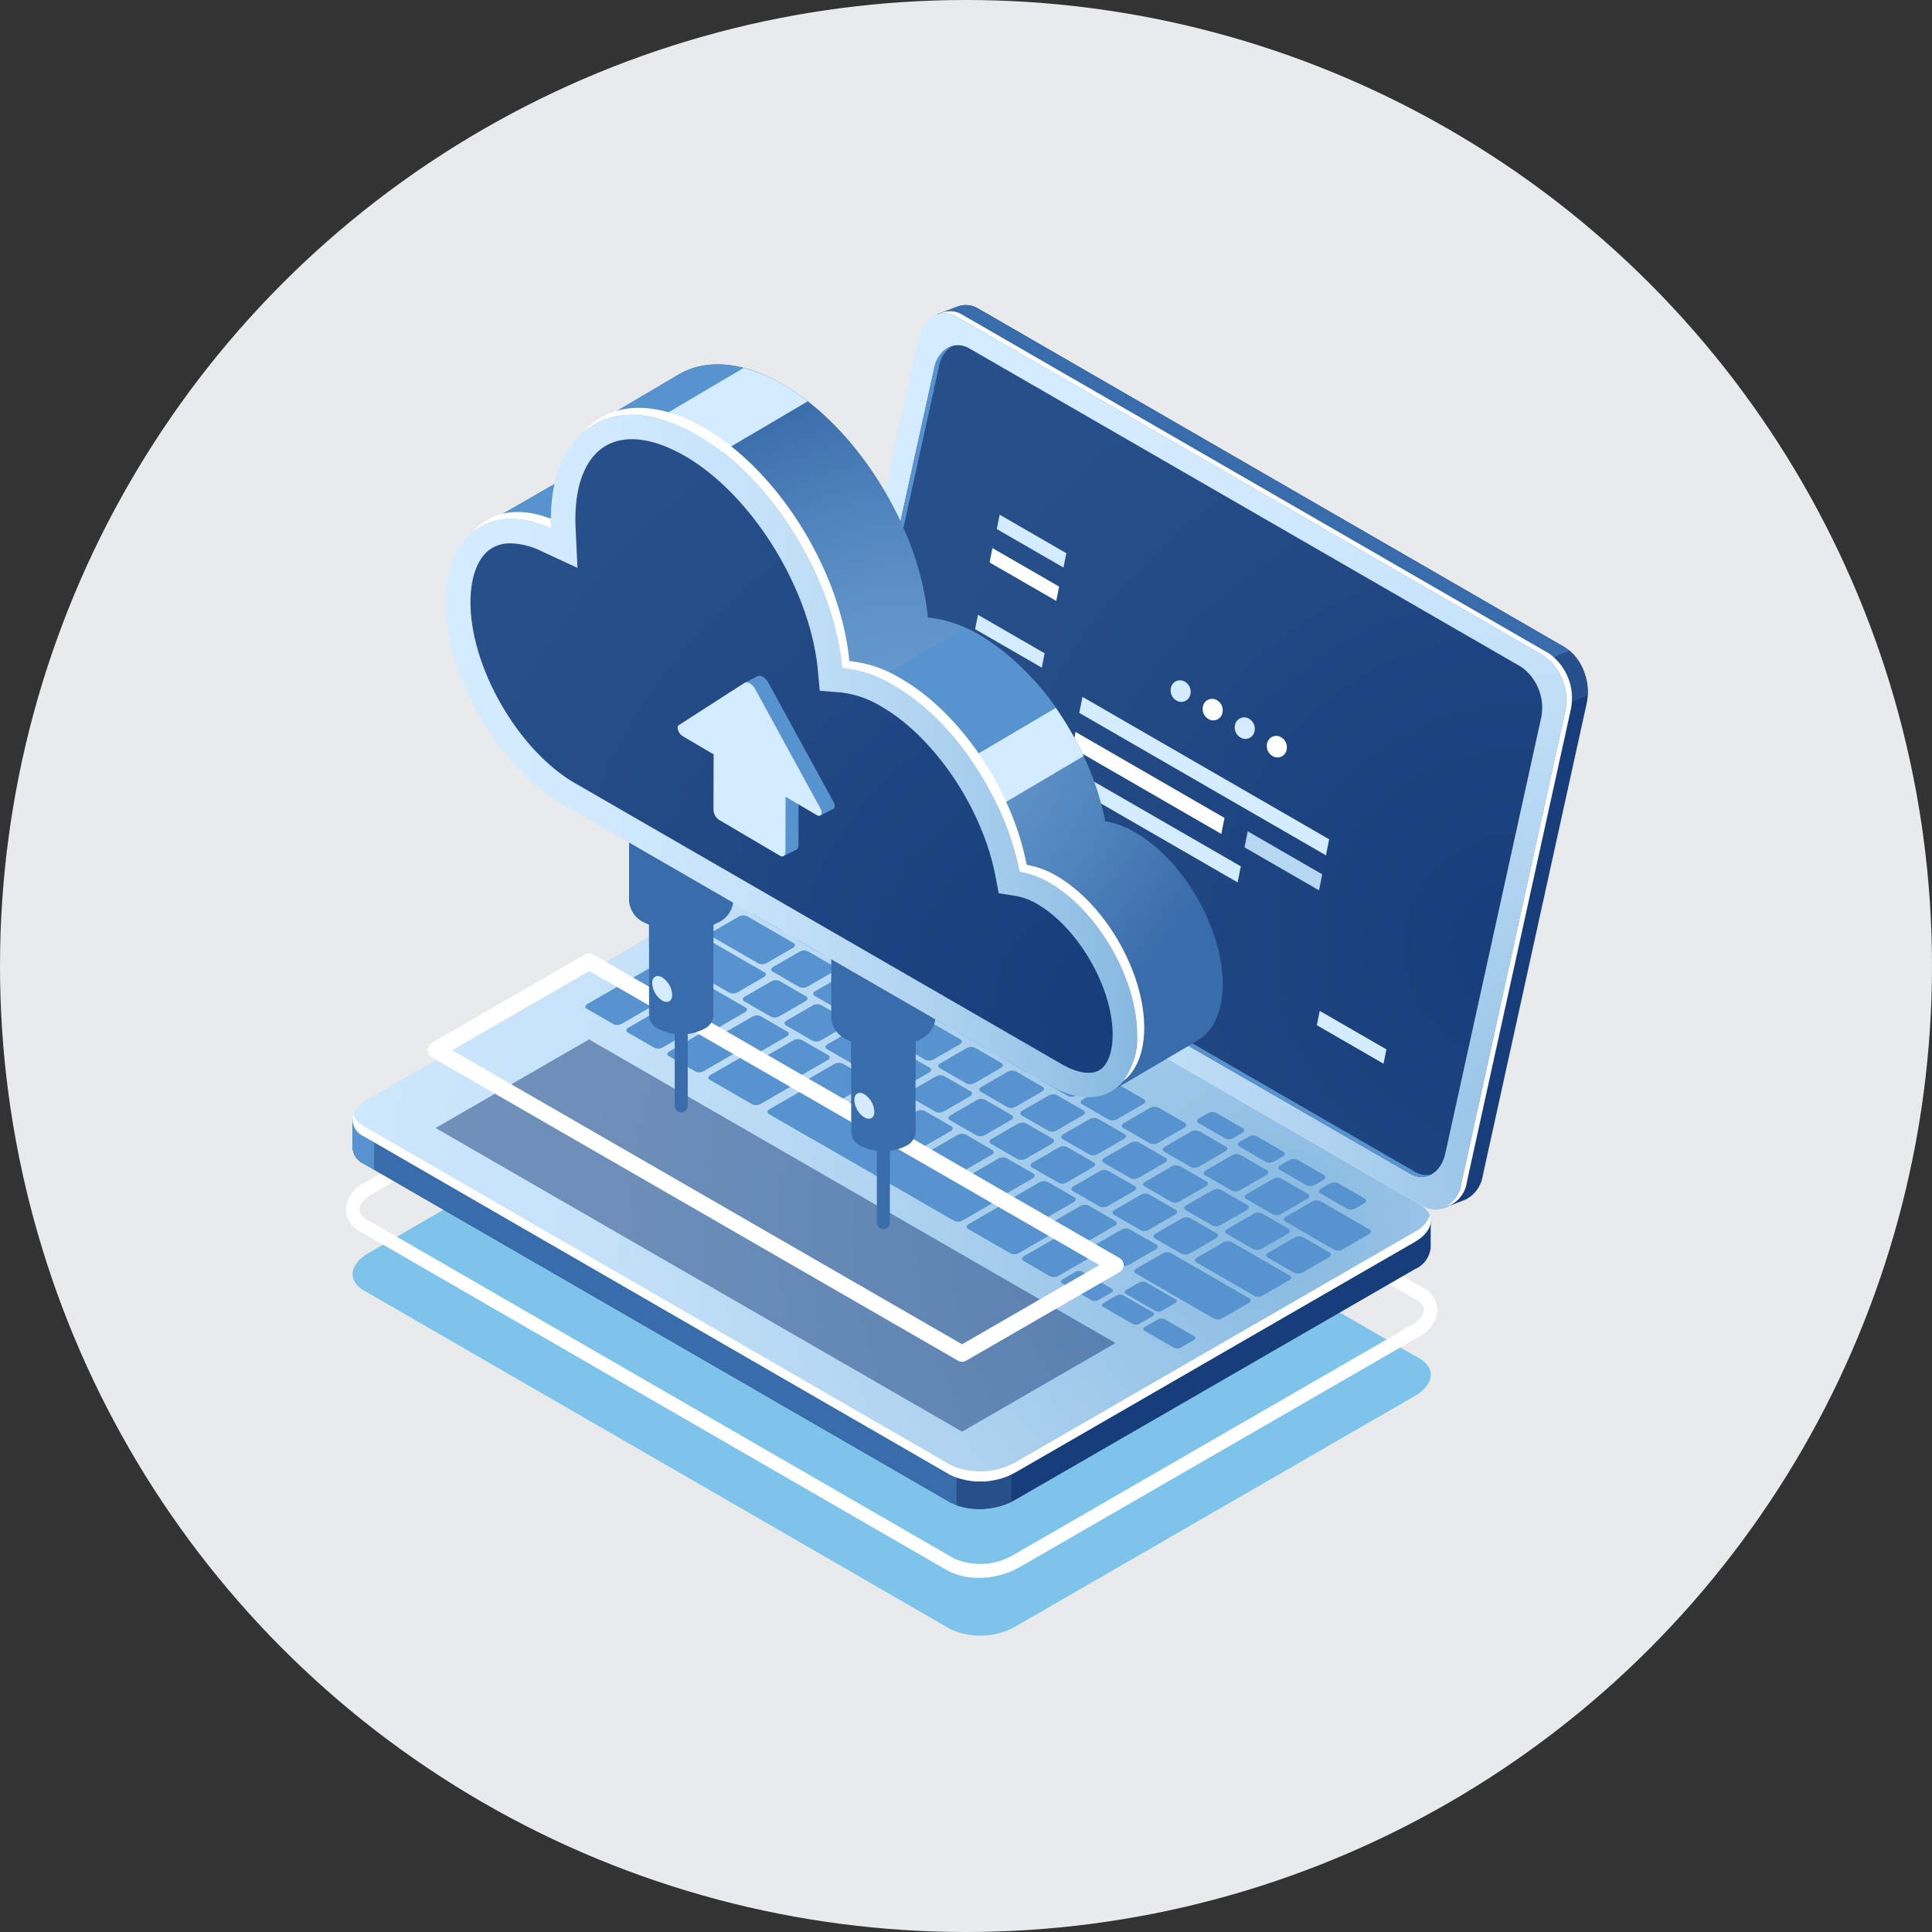 <svg xmlns="http://www.w3.org/2000/svg" xmlns:xlink="http://www.w3.org/1999/xlink" width="190" height="190" viewBox="0 0 190 190"><rect x="0" y="0" width="190" height="190" fill="#333333" stroke="none"/><defs><radialGradient id="radial-gradient" cx="0.967" cy="0.944" r="1.063" gradientTransform="translate(-0.095) scale(1.19 1)" gradientUnits="objectBoundingBox"><stop offset="0" stop-color="#86b8e0"></stop><stop offset="0.116" stop-color="#98c4e7"></stop><stop offset="0.325" stop-color="#b2d5f1"></stop><stop offset="0.54" stop-color="#c5e2f9"></stop><stop offset="0.761" stop-color="#d0e9fd"></stop><stop offset="1" stop-color="#d4ecff"></stop></radialGradient><radialGradient id="radial-gradient-2" cx="0.892" cy="0.72" r="0.788" gradientTransform="translate(-0.09) scale(1.18 1)" gradientUnits="objectBoundingBox"><stop offset="0" stop-color="#173d7a"></stop><stop offset="1" stop-color="#274f89"></stop></radialGradient><radialGradient id="radial-gradient-3" cx="1.127" cy="0.6" r="2.077" gradientTransform="translate(0.211) scale(0.577 1)" xlink:href="#radial-gradient"></radialGradient><radialGradient id="radial-gradient-4" cx="-0.062" cy="0.839" r="0.382" gradientTransform="translate(-0.723) scale(2.447 1)" gradientUnits="objectBoundingBox"><stop offset="0" stop-color="#699dd1"></stop><stop offset="0.266" stop-color="#6296cb"></stop><stop offset="0.641" stop-color="#5084bd"></stop><stop offset="1" stop-color="#396caa"></stop></radialGradient><radialGradient id="radial-gradient-5" cx="-0.169" cy="1.053" r="0.384" gradientTransform="translate(-0.689) scale(2.377 1)" xlink:href="#radial-gradient-4"></radialGradient><radialGradient id="radial-gradient-6" cx="-0.062" cy="0.839" r="0.382" xlink:href="#radial-gradient-4"></radialGradient><radialGradient id="radial-gradient-7" cx="-0.169" cy="1.053" r="0.384" gradientTransform="translate(-0.689) scale(2.377 1)" xlink:href="#radial-gradient-4"></radialGradient><radialGradient id="radial-gradient-8" cx="0.5" cy="0.5" r="0.471" gradientTransform="translate(-0.069) scale(1.139 1)" xlink:href="#radial-gradient-4"></radialGradient><linearGradient id="linear-gradient" y1="0.5" x2="1" y2="0.5" gradientUnits="objectBoundingBox"><stop offset="0" stop-color="#d4ecff"></stop><stop offset="0.239" stop-color="#d0e9fd"></stop><stop offset="0.46" stop-color="#c5e2f9"></stop><stop offset="0.675" stop-color="#b2d5f1"></stop><stop offset="0.884" stop-color="#98c4e7"></stop><stop offset="1" stop-color="#86b8e0"></stop></linearGradient><radialGradient id="radial-gradient-9" cx="1.002" cy="0.908" r="1.092" gradientTransform="translate(0.007) scale(0.987 1)" xlink:href="#radial-gradient-2"></radialGradient></defs><g id="ND_centered" data-name="ND centered" transform="translate(22412 11161)"><circle id="Ellipse_4725" data-name="Ellipse 4725" cx="95" cy="95" r="95" transform="translate(-22412 -11161)" fill="#e8eaec"></circle><g id="Group_26230" data-name="Group 26230" transform="translate(0.241 0.381)"><g id="Group_26208" data-name="Group 26208" transform="translate(-22378.24 -11131.382)"><path id="Path_3907" data-name="Path 3907" d="M315.024,263.262l-57.7-33.316c-1.632-.942-1.428-2.589.458-3.677l39.293-22.678a7.077,7.077,0,0,1,6.368-.264l57.7,33.316c1.633.942,1.428,2.589-.458,3.677L321.392,263A7.079,7.079,0,0,1,315.024,263.262Z" transform="translate(-255.541 -133.038)" fill="#7dc3ea"></path><path id="Path_3908" data-name="Path 3908" d="M317.017,250.072a6.321,6.321,0,0,1-3.111-.729l-57.7-33.316a2.546,2.546,0,0,1-1.441-2.182,3.272,3.272,0,0,1,1.9-2.665L295.951,188.5a7.714,7.714,0,0,1,7.045-.264l57.7,33.316a2.546,2.546,0,0,1,1.441,2.183,3.272,3.272,0,0,1-1.9,2.665l-39.293,22.678A8.042,8.042,0,0,1,317.017,250.072Zm-2.435-1.9a6.446,6.446,0,0,0,5.693-.264l39.293-22.678c.764-.441,1.221-1,1.221-1.495a1.3,1.3,0,0,0-.764-1.012l-57.7-33.316a6.443,6.443,0,0,0-5.693.264L257.334,212.35c-.764.442-1.221,1-1.221,1.495a1.3,1.3,0,0,0,.764,1.012Z" transform="translate(-254.761 -124.907)" fill="#fff"></path><g id="Group_2722" data-name="Group 2722" transform="translate(0.676 0)"><path id="Path_3909" data-name="Path 3909" d="M431.833,86.394l-57.7-33.316a2.329,2.329,0,0,0-1.955-.24l0-.006-.1.039-.026.01-2.085.8,1.872.916c-.008.035-.019.067-.027.1l-10.2,46.368a5.4,5.4,0,0,0,2.1,5.584l56.317,32.515-.2,2.386,2.279-.883a3.2,3.2,0,0,0,1.632-2.321l10.2-46.368A5.4,5.4,0,0,0,431.833,86.394Z" transform="translate(-312.596 -52.721)" fill="#173d7a"></path><path id="Path_3910" data-name="Path 3910" d="M435.668,86.394l-57.7-33.316a2.329,2.329,0,0,0-1.955-.24l0-.006-.1.039-.026.01-2.085.8,1.872.916c-.008.035-.019.067-.027.1l-6.991,31.781,28.234,22,40.607-19.783A4.478,4.478,0,0,0,435.668,86.394Z" transform="translate(-316.43 -52.721)" fill="#396caa"></path><path id="Path_3911" data-name="Path 3911" d="M503.258,132.154l4.393-1.87a5.5,5.5,0,0,0-1.78-4.4l-6.953,2.925Z" transform="translate(-386.197 -91.904)" fill="#274f89"></path><path id="Path_3912" data-name="Path 3912" d="M413.682,142.251l-57.705-33.316a5.4,5.4,0,0,1-2.1-5.583l10.2-46.368c.47-2.141,2.175-3.113,3.808-2.17l57.7,33.316a5.4,5.4,0,0,1,2.1,5.583l-10.2,46.368C417.018,142.222,415.314,143.193,413.682,142.251Z" transform="translate(-308.452 -53.649)" fill="url(#radial-gradient)"></path><path id="Path_3913" data-name="Path 3913" d="M440.441,87.7l-57.7-33.316a2.281,2.281,0,0,0-2.272-.1,2.372,2.372,0,0,1,1.718.3l57.7,33.315a5.4,5.4,0,0,1,2.1,5.584l-10.2,46.368a3.252,3.252,0,0,1-1.535,2.269,2.975,2.975,0,0,0,2.089-2.472l10.2-46.368A5.4,5.4,0,0,0,440.441,87.7Z" transform="translate(-322.758 -53.42)" fill="#fff"></path><path id="Path_3914" data-name="Path 3914" d="M415.166,142.687,360.9,111.37a4.944,4.944,0,0,1-1.925-5.109l9.4-42.735c.431-1.959,1.991-2.848,3.484-1.986l54.27,31.318a4.944,4.944,0,0,1,1.925,5.109l-9.4,42.735C418.22,142.66,416.66,143.549,415.166,142.687Z" transform="translate(-311.188 -57.267)" fill="#fff"></path><path id="Path_3915" data-name="Path 3915" d="M415.166,142.687,360.9,111.37a4.944,4.944,0,0,1-1.925-5.109l9.4-42.735c.431-1.959,1.991-2.848,3.484-1.986l54.27,31.318a4.944,4.944,0,0,1,1.925,5.109l-9.4,42.735C418.22,142.66,416.66,143.549,415.166,142.687Z" transform="translate(-311.188 -57.267)" fill="url(#radial-gradient-2)"></path><path id="Path_3916" data-name="Path 3916" d="M415.64,142.566l-54.27-31.318a4.944,4.944,0,0,1-1.925-5.109l9.4-42.735a3,3,0,0,1,1.367-2.061,2.764,2.764,0,0,0-1.841,2.253l-9.4,42.735a4.944,4.944,0,0,0,1.925,5.109l54.27,31.318a2.087,2.087,0,0,0,2.116.075A2.163,2.163,0,0,1,415.64,142.566Z" transform="translate(-311.188 -57.339)" fill="#5793ce"></path><path id="Path_3917" data-name="Path 3917" d="M362.246,210.782l-7.888-1.042-50.918-29.4a7.079,7.079,0,0,0-6.368.264l-36.08,20.823-4.77-.63v2.706h0a1.858,1.858,0,0,0,1.1,1.672l57.7,33.316a7.077,7.077,0,0,0,6.368-.264l39.293-22.678a2.571,2.571,0,0,0,1.558-2.142h0Z" transform="translate(-256.22 -120.729)" fill="#173d7a"></path><path id="Path_3918" data-name="Path 3918" d="M323.988,204.212l-3.618-2.089H280.6l-19.607,11.313-4.77-.63v2.706h0a1.858,1.858,0,0,0,1.1,1.672l57.7,33.316a5.97,5.97,0,0,0,3.287.616Z" transform="translate(-256.22 -132.734)" fill="#396caa"></path><path id="Path_3919" data-name="Path 3919" d="M258.339,225.4l-2.117-.28v2.706h0a1.858,1.858,0,0,0,1.1,1.672l1.017.587Z" transform="translate(-256.22 -145.052)" fill="#5793ce"></path><path id="Path_3920" data-name="Path 3920" d="M384.085,299.517a7.391,7.391,0,0,0,5.411-.336v-6.036h-5.411Z" transform="translate(-324.697 -181.481)" fill="#274f89"></path><path id="Path_3921" data-name="Path 3921" d="M315.024,230.619l-57.7-33.316c-1.632-.942-1.428-2.589.458-3.677l39.293-22.678a7.079,7.079,0,0,1,6.368-.264L361.142,204c1.633.942,1.428,2.589-.458,3.677l-39.293,22.678A7.077,7.077,0,0,1,315.024,230.619Z" transform="translate(-256.217 -115.556)" fill="url(#radial-gradient-3)"></path><path id="Path_3922" data-name="Path 3922" d="M360.689,235.7,321.4,258.375a7.078,7.078,0,0,1-6.368.264l-57.7-33.316a2.147,2.147,0,0,1-1.015-1.11,1.745,1.745,0,0,0,1.015,2.1l57.7,33.316a7.077,7.077,0,0,0,6.368-.264l39.293-22.678c1.267-.731,1.771-1.714,1.472-2.567A3.068,3.068,0,0,1,360.689,235.7Z" transform="translate(-256.221 -144.564)" fill="#fff"></path><g id="Group_2719" data-name="Group 2719" transform="translate(22.892 56.544)"><path id="Path_3923" data-name="Path 3923" d="M308.259,200.516l-2.611-1.508c-.209-.121-.183-.333.059-.472l3.082-1.779a.911.911,0,0,1,.818-.034l2.611,1.508c.209.121.183.333-.059.472l-3.082,1.779A.911.911,0,0,1,308.259,200.516Z" transform="translate(-305.507 -186.342)" fill="#5793ce"></path><path id="Path_3924" data-name="Path 3924" d="M316.94,205.528l-2.611-1.508c-.21-.121-.183-.333.059-.472l3.082-1.779a.91.91,0,0,1,.818-.034l2.611,1.508c.209.121.183.333-.059.472l-3.082,1.779A.91.91,0,0,1,316.94,205.528Z" transform="translate(-310.156 -189.026)" fill="#5793ce"></path><path id="Path_3925" data-name="Path 3925" d="M325.622,210.54l-2.611-1.508c-.209-.121-.183-.332.059-.472l3.082-1.779a.908.908,0,0,1,.818-.034l2.611,1.507c.21.121.183.333-.059.472l-3.082,1.779A.907.907,0,0,1,325.622,210.54Z" transform="translate(-314.805 -191.71)" fill="#5793ce"></path><path id="Path_3926" data-name="Path 3926" d="M337.628,206.731l-2.611-1.508c-.21-.121-.183-.333.059-.472l2.587-1.494a.91.91,0,0,1,.818-.033l2.611,1.507c.21.121.183.333-.059.472l-2.587,1.494A.91.91,0,0,1,337.628,206.731Z" transform="translate(-321.236 -189.823)" fill="#5793ce"></path><path id="Path_3927" data-name="Path 3927" d="M346.31,211.743l-2.611-1.508c-.209-.121-.183-.333.059-.472l2.587-1.494a.907.907,0,0,1,.817-.034l2.611,1.507c.209.121.183.333-.059.472l-2.587,1.494A.91.91,0,0,1,346.31,211.743Z" transform="translate(-325.885 -192.507)" fill="#5793ce"></path><path id="Path_3928" data-name="Path 3928" d="M354.991,216.755l-2.611-1.508c-.209-.121-.183-.332.059-.472l2.587-1.494a.908.908,0,0,1,.818-.034l2.611,1.507c.21.121.183.333-.059.472l-2.587,1.494A.908.908,0,0,1,354.991,216.755Z" transform="translate(-330.534 -195.192)" fill="#5793ce"></path><path id="Path_3929" data-name="Path 3929" d="M363.672,221.767l-2.611-1.507c-.21-.121-.183-.333.058-.472l2.587-1.494a.908.908,0,0,1,.818-.034l2.611,1.508c.209.121.183.332-.059.472l-2.587,1.494A.908.908,0,0,1,363.672,221.767Z" transform="translate(-335.184 -197.876)" fill="#5793ce"></path><path id="Path_3930" data-name="Path 3930" d="M372.354,226.779l-2.611-1.507c-.209-.121-.183-.333.059-.472l2.587-1.494a.909.909,0,0,1,.817-.034l2.611,1.508c.209.121.183.333-.059.472l-2.587,1.493A.908.908,0,0,1,372.354,226.779Z" transform="translate(-339.833 -200.56)" fill="#5793ce"></path><path id="Path_3931" data-name="Path 3931" d="M381.035,231.791l-2.611-1.508c-.209-.121-.183-.333.059-.472l2.587-1.494a.91.91,0,0,1,.818-.034l2.611,1.508c.21.121.183.333-.059.472l-2.587,1.494A.911.911,0,0,1,381.035,231.791Z" transform="translate(-344.482 -203.244)" fill="#5793ce"></path><path id="Path_3932" data-name="Path 3932" d="M389.716,236.8l-2.611-1.508c-.21-.121-.183-.333.059-.472l2.587-1.494a.908.908,0,0,1,.818-.034l2.611,1.507c.209.121.183.333-.059.472l-2.587,1.494A.91.91,0,0,1,389.716,236.8Z" transform="translate(-349.132 -205.929)" fill="#5793ce"></path><path id="Path_3933" data-name="Path 3933" d="M398.4,241.816l-2.611-1.508c-.209-.121-.183-.332.059-.472l2.587-1.494a.908.908,0,0,1,.818-.034l2.611,1.507c.209.121.183.333-.059.472l-2.587,1.494A.908.908,0,0,1,398.4,241.816Z" transform="translate(-353.781 -208.613)" fill="#5793ce"></path><path id="Path_3934" data-name="Path 3934" d="M407.079,246.828l-2.611-1.508c-.209-.121-.183-.332.059-.472l2.587-1.494a.908.908,0,0,1,.818-.034l2.611,1.508c.21.121.183.332-.059.472l-2.587,1.494A.908.908,0,0,1,407.079,246.828Z" transform="translate(-358.43 -211.297)" fill="#5793ce"></path><path id="Path_3935" data-name="Path 3935" d="M415.76,251.84l-2.611-1.507c-.209-.121-.183-.333.059-.472l2.587-1.494a.91.91,0,0,1,.818-.034l2.611,1.508c.209.121.183.333-.059.472l-2.587,1.493A.908.908,0,0,1,415.76,251.84Z" transform="translate(-363.08 -213.982)" fill="#5793ce"></path><path id="Path_3936" data-name="Path 3936" d="M350.42,204.358l-2.611-1.508c-.21-.121-.183-.333.059-.472l2.587-1.493a.908.908,0,0,1,.818-.034l2.611,1.507c.209.121.183.333-.059.472l-2.587,1.494A.91.91,0,0,1,350.42,204.358Z" transform="translate(-328.086 -188.552)" fill="#5793ce"></path><path id="Path_3937" data-name="Path 3937" d="M341.609,199.271,339,197.763c-.209-.121-.183-.333.059-.472l2.587-1.493a.908.908,0,0,1,.818-.034l2.611,1.507c.21.121.183.333-.059.472l-2.587,1.494A.91.91,0,0,1,341.609,199.271Z" transform="translate(-323.367 -185.828)" fill="#5793ce"></path><path id="Path_3938" data-name="Path 3938" d="M329.31,192.17l-5.623-3.246c-.209-.121-.183-.332.059-.472l2.587-1.494a.907.907,0,0,1,.817-.034l5.624,3.246c.209.121.183.333-.059.472l-2.587,1.493A.908.908,0,0,1,329.31,192.17Z" transform="translate(-315.167 -181.094)" fill="#5793ce"></path><path id="Path_3939" data-name="Path 3939" d="M336.7,186.679l-4.563-2.635c-.21-.121-.183-.333.059-.472l2.587-1.493a.908.908,0,0,1,.818-.034l4.564,2.634c.209.121.183.333-.059.472l-2.587,1.494A.91.91,0,0,1,336.7,186.679Z" transform="translate(-319.693 -178.481)" fill="#5793ce"></path><path id="Path_3940" data-name="Path 3940" d="M359.1,209.37l-2.611-1.508c-.21-.121-.183-.332.059-.472l2.587-1.494a.908.908,0,0,1,.818-.034l2.611,1.507c.21.121.183.333-.059.472l-2.587,1.494A.908.908,0,0,1,359.1,209.37Z" transform="translate(-332.736 -191.236)" fill="#5793ce"></path><path id="Path_3941" data-name="Path 3941" d="M367.782,214.382l-2.611-1.508c-.21-.121-.183-.332.059-.472l2.587-1.494a.908.908,0,0,1,.818-.034l2.611,1.508c.209.121.183.332-.059.472l-2.587,1.494A.908.908,0,0,1,367.782,214.382Z" transform="translate(-337.385 -193.921)" fill="#5793ce"></path><path id="Path_3942" data-name="Path 3942" d="M376.464,219.394l-2.611-1.507c-.209-.121-.183-.333.059-.472l2.587-1.494a.908.908,0,0,1,.818-.034l2.611,1.508c.21.121.183.332-.059.472l-2.587,1.494A.908.908,0,0,1,376.464,219.394Z" transform="translate(-342.034 -196.605)" fill="#5793ce"></path><path id="Path_3943" data-name="Path 3943" d="M385.145,224.406l-2.611-1.507c-.21-.121-.183-.333.059-.472l2.587-1.494A.91.91,0,0,1,386,220.9l2.611,1.508c.21.121.183.333-.059.472l-2.587,1.493A.908.908,0,0,1,385.145,224.406Z" transform="translate(-346.683 -199.289)" fill="#5793ce"></path><path id="Path_3944" data-name="Path 3944" d="M393.826,229.419l-2.611-1.508c-.21-.121-.183-.333.058-.472l2.587-1.494a.911.911,0,0,1,.818-.034l2.611,1.508c.209.121.183.333-.059.472l-2.587,1.494A.911.911,0,0,1,393.826,229.419Z" transform="translate(-351.333 -201.974)" fill="#5793ce"></path><path id="Path_3945" data-name="Path 3945" d="M402.508,234.431l-2.611-1.508c-.209-.121-.183-.333.059-.472l2.587-1.493a.908.908,0,0,1,.818-.034l2.611,1.507c.21.121.183.333-.059.472l-2.587,1.494A.91.91,0,0,1,402.508,234.431Z" transform="translate(-355.982 -204.658)" fill="#5793ce"></path><path id="Path_3946" data-name="Path 3946" d="M411.189,239.443l-2.611-1.508c-.21-.121-.183-.332.059-.472l2.587-1.494a.908.908,0,0,1,.818-.034l2.611,1.507c.209.121.183.333-.059.472l-2.587,1.494A.908.908,0,0,1,411.189,239.443Z" transform="translate(-360.631 -207.342)" fill="#5793ce"></path><path id="Path_3947" data-name="Path 3947" d="M419.871,244.455l-2.611-1.507c-.209-.121-.183-.333.059-.472l2.587-1.494a.908.908,0,0,1,.818-.034l2.611,1.508c.21.121.183.332-.059.472l-2.587,1.494A.907.907,0,0,1,419.871,244.455Z" transform="translate(-365.281 -210.026)" fill="#5793ce"></path><path id="Path_3948" data-name="Path 3948" d="M428.552,249.467l-2.611-1.507c-.209-.121-.183-.333.059-.472l2.587-1.494a.91.91,0,0,1,.818-.034l2.611,1.508c.21.121.183.333-.059.472l-2.587,1.494A.908.908,0,0,1,428.552,249.467Z" transform="translate(-369.93 -212.711)" fill="#5793ce"></path><path id="Path_3949" data-name="Path 3949" d="M440.427,256.323l-5.7-3.289c-.21-.121-.183-.333.058-.472l2.587-1.494a.908.908,0,0,1,.818-.034l5.7,3.289c.209.121.183.333-.059.472l-2.587,1.494A.91.91,0,0,1,440.427,256.323Z" transform="translate(-374.637 -215.428)" fill="#5793ce"></path><path id="Path_3950" data-name="Path 3950" d="M458.353,247.157l-4.808-2.776c-.209-.121-.183-.333.059-.472l2.587-1.494a.91.91,0,0,1,.818-.034l4.808,2.776c.21.121.183.333-.059.472l-2.587,1.494A.91.91,0,0,1,458.353,247.157Z" transform="translate(-384.713 -210.794)" fill="#5793ce"></path><path id="Path_3951" data-name="Path 3951" d="M374.3,208.389l-2.611-1.507c-.209-.121-.183-.333.059-.472l2.587-1.494a.91.91,0,0,1,.818-.034l2.611,1.508c.21.121.183.333-.059.472l-2.587,1.494A.908.908,0,0,1,374.3,208.389Z" transform="translate(-340.877 -190.711)" fill="#5793ce"></path><path id="Path_3952" data-name="Path 3952" d="M365.407,203.252l-2.611-1.507c-.21-.121-.183-.333.059-.472l2.587-1.494a.91.91,0,0,1,.818-.034l2.611,1.508c.209.121.183.333-.059.472l-2.587,1.494A.908.908,0,0,1,365.407,203.252Z" transform="translate(-336.112 -187.96)" fill="#5793ce"></path><path id="Path_3953" data-name="Path 3953" d="M356.509,198.115l-2.611-1.507c-.21-.121-.183-.333.058-.472l2.587-1.494a.91.91,0,0,1,.818-.034l2.611,1.508c.209.121.183.333-.059.472l-2.587,1.493A.908.908,0,0,1,356.509,198.115Z" transform="translate(-331.347 -185.209)" fill="#5793ce"></path><path id="Path_3954" data-name="Path 3954" d="M347.612,192.979,345,191.471c-.21-.121-.183-.333.059-.472l2.587-1.494a.911.911,0,0,1,.818-.034l2.611,1.508c.21.121.183.333-.059.472l-2.587,1.494A.91.91,0,0,1,347.612,192.979Z" transform="translate(-326.583 -182.458)" fill="#5793ce"></path><path id="Path_3955" data-name="Path 3955" d="M382.985,213.4l-2.611-1.507c-.21-.121-.183-.333.059-.472l2.587-1.494a.91.91,0,0,1,.818-.034l2.611,1.508c.209.121.183.333-.059.472l-2.587,1.493A.908.908,0,0,1,382.985,213.4Z" transform="translate(-345.527 -193.396)" fill="#5793ce"></path><path id="Path_3956" data-name="Path 3956" d="M391.667,218.413l-2.611-1.508c-.209-.121-.183-.333.059-.472l2.587-1.494a.908.908,0,0,1,.818-.033l2.611,1.507c.209.121.183.333-.059.472l-2.587,1.494A.91.91,0,0,1,391.667,218.413Z" transform="translate(-350.176 -196.08)" fill="#5793ce"></path><path id="Path_3957" data-name="Path 3957" d="M400.348,223.426l-2.611-1.508c-.209-.121-.183-.333.059-.472l2.587-1.493a.908.908,0,0,1,.818-.034l2.611,1.507c.21.121.183.333-.059.472l-2.587,1.494A.91.91,0,0,1,400.348,223.426Z" transform="translate(-354.825 -198.764)" fill="#5793ce"></path><path id="Path_3958" data-name="Path 3958" d="M409.029,228.438l-2.611-1.508c-.21-.121-.183-.332.059-.472l2.587-1.494a.908.908,0,0,1,.818-.034l2.611,1.507c.209.121.183.333-.059.472l-2.587,1.494A.91.91,0,0,1,409.029,228.438Z" transform="translate(-359.475 -201.448)" fill="#5793ce"></path><path id="Path_3959" data-name="Path 3959" d="M417.711,233.45l-2.611-1.508c-.209-.121-.183-.332.059-.472l2.587-1.494a.908.908,0,0,1,.818-.034l2.611,1.508c.209.121.183.332-.059.472l-2.587,1.494A.908.908,0,0,1,417.711,233.45Z" transform="translate(-364.124 -204.133)" fill="#5793ce"></path><path id="Path_3960" data-name="Path 3960" d="M426.392,238.462l-2.611-1.507c-.21-.121-.183-.333.059-.472l2.587-1.494a.91.91,0,0,1,.818-.034l2.611,1.508c.21.121.183.333-.059.472l-2.587,1.494A.908.908,0,0,1,426.392,238.462Z" transform="translate(-368.773 -206.817)" fill="#5793ce"></path><path id="Path_3961" data-name="Path 3961" d="M435.073,243.474l-2.611-1.507c-.209-.121-.183-.333.059-.472L435.108,240a.91.91,0,0,1,.818-.034l2.611,1.508c.209.121.183.333-.059.472l-2.587,1.493A.908.908,0,0,1,435.073,243.474Z" transform="translate(-373.423 -209.501)" fill="#5793ce"></path><path id="Path_3962" data-name="Path 3962" d="M443.755,248.487l-2.611-1.508c-.209-.121-.183-.333.059-.472l2.587-1.494a.911.911,0,0,1,.818-.034l2.611,1.508c.21.121.183.333-.059.472l-2.587,1.494A.91.91,0,0,1,443.755,248.487Z" transform="translate(-378.072 -212.186)" fill="#5793ce"></path><path id="Path_3963" data-name="Path 3963" d="M452.436,253.5l-2.611-1.508c-.209-.121-.183-.333.059-.472l2.587-1.494a.908.908,0,0,1,.818-.034L455.9,251.5c.21.121.183.333-.059.472l-2.587,1.494A.91.91,0,0,1,452.436,253.5Z" transform="translate(-382.721 -214.87)" fill="#5793ce"></path><path id="Path_3964" data-name="Path 3964" d="M369.733,195.992l-2.611-1.508c-.209-.121-.183-.333.059-.472l2.587-1.494a.908.908,0,0,1,.818-.034l2.611,1.507c.209.121.183.333-.059.472l-2.587,1.494A.91.91,0,0,1,369.733,195.992Z" transform="translate(-338.429 -184.072)" fill="#5793ce"></path><path id="Path_3965" data-name="Path 3965" d="M361.095,191l-2.611-1.508c-.209-.121-.183-.333.059-.472l2.587-1.494a.911.911,0,0,1,.818-.034L364.558,189c.209.121.183.333-.059.472l-2.587,1.494A.909.909,0,0,1,361.095,191Z" transform="translate(-333.803 -181.401)" fill="#5793ce"></path><path id="Path_3966" data-name="Path 3966" d="M352.456,186.017l-2.611-1.507c-.21-.121-.183-.333.059-.472l2.587-1.494a.91.91,0,0,1,.818-.034l2.611,1.508c.21.121.183.333-.059.472l-2.587,1.493A.908.908,0,0,1,352.456,186.017Z" transform="translate(-329.177 -178.73)" fill="#5793ce"></path><path id="Path_3967" data-name="Path 3967" d="M343.818,181.03l-2.611-1.507c-.21-.121-.183-.333.059-.472l2.587-1.494a.908.908,0,0,1,.818-.034l2.611,1.508c.209.121.183.332-.059.472L344.636,181A.908.908,0,0,1,343.818,181.03Z" transform="translate(-324.551 -176.059)" fill="#5793ce"></path><path id="Path_3968" data-name="Path 3968" d="M352.7,177.054l-2.611-1.508c-.209-.121-.183-.333.059-.472l.855-.494a.91.91,0,0,1,.818-.034l2.611,1.508c.209.121.183.333-.059.472l-.855.494A.91.91,0,0,1,352.7,177.054Z" transform="translate(-329.308 -174.465)" fill="#5793ce"></path><path id="Path_3969" data-name="Path 3969" d="M363.974,183.563l-2.611-1.508c-.209-.121-.183-.332.059-.472l.855-.494a.908.908,0,0,1,.818-.034l2.611,1.507c.21.121.183.333-.059.472l-.855.494A.908.908,0,0,1,363.974,183.563Z" transform="translate(-335.345 -177.951)" fill="#5793ce"></path><path id="Path_3970" data-name="Path 3970" d="M372.576,188.529l-2.611-1.508c-.209-.121-.183-.333.059-.472l.855-.494a.91.91,0,0,1,.818-.034l2.611,1.508c.209.121.183.333-.059.472l-.855.494A.911.911,0,0,1,372.576,188.529Z" transform="translate(-339.952 -180.611)" fill="#5793ce"></path><path id="Path_3971" data-name="Path 3971" d="M381.178,193.5l-2.611-1.508c-.209-.121-.183-.332.059-.472l.855-.494a.908.908,0,0,1,.818-.034l2.611,1.507c.209.121.183.333-.059.472l-.855.494A.908.908,0,0,1,381.178,193.5Z" transform="translate(-344.559 -183.271)" fill="#5793ce"></path><path id="Path_3972" data-name="Path 3972" d="M389.78,198.462l-2.611-1.508c-.21-.121-.183-.333.059-.472l.855-.494a.91.91,0,0,1,.818-.034l2.611,1.508c.209.121.183.332-.059.472l-.855.494A.91.91,0,0,1,389.78,198.462Z" transform="translate(-349.166 -185.93)" fill="#5793ce"></path><path id="Path_3973" data-name="Path 3973" d="M437.8,226.189l-2.611-1.507c-.209-.121-.183-.333.059-.472l.855-.494a.91.91,0,0,1,.818-.034l2.611,1.508c.21.121.183.332-.059.472l-.855.494A.908.908,0,0,1,437.8,226.189Z" transform="translate(-374.885 -200.78)" fill="#5793ce"></path><path id="Path_3974" data-name="Path 3974" d="M446.407,231.156l-2.611-1.508c-.209-.121-.183-.332.059-.472l.855-.494a.908.908,0,0,1,.818-.034l2.611,1.507c.209.121.183.333-.059.472l-.855.494A.908.908,0,0,1,446.407,231.156Z" transform="translate(-379.492 -203.44)" fill="#5793ce"></path><path id="Path_3975" data-name="Path 3975" d="M455.009,236.122l-2.611-1.508c-.209-.121-.183-.333.059-.472l.855-.494a.908.908,0,0,1,.818-.034l2.611,1.508c.209.121.183.333-.059.472l-.855.494A.91.91,0,0,1,455.009,236.122Z" transform="translate(-384.099 -206.099)" fill="#5793ce"></path><path id="Path_3976" data-name="Path 3976" d="M463.611,241.089,461,239.581c-.21-.121-.183-.333.059-.472l.855-.494a.91.91,0,0,1,.818-.033l2.611,1.507c.21.121.183.333-.058.472l-.856.494A.91.91,0,0,1,463.611,241.089Z" transform="translate(-388.706 -208.759)" fill="#5793ce"></path><path id="Path_3977" data-name="Path 3977" d="M378.414,201,375.8,199.5c-.21-.121-.183-.332.059-.472l2.587-1.494a.908.908,0,0,1,.818-.034L381.878,199c.21.121.183.332-.059.472l-2.587,1.494A.908.908,0,0,1,378.414,201Z" transform="translate(-343.079 -186.756)" fill="#5793ce"></path><path id="Path_3978" data-name="Path 3978" d="M387.1,206.016l-2.611-1.507c-.21-.121-.183-.333.059-.472l2.587-1.494a.91.91,0,0,1,.818-.034l2.611,1.508c.209.121.183.333-.059.472l-2.587,1.494A.908.908,0,0,1,387.1,206.016Z" transform="translate(-347.728 -189.44)" fill="#5793ce"></path><path id="Path_3979" data-name="Path 3979" d="M395.777,211.028l-2.611-1.507c-.21-.121-.183-.333.059-.472l2.587-1.494a.91.91,0,0,1,.818-.034l2.611,1.508c.209.121.183.333-.059.472l-2.587,1.493A.908.908,0,0,1,395.777,211.028Z" transform="translate(-352.377 -192.125)" fill="#5793ce"></path><path id="Path_3980" data-name="Path 3980" d="M404.458,216.041l-2.611-1.508c-.21-.121-.183-.333.059-.472l2.587-1.494a.911.911,0,0,1,.818-.034l2.611,1.508c.21.121.183.333-.059.472l-2.587,1.494A.911.911,0,0,1,404.458,216.041Z" transform="translate(-357.027 -194.809)" fill="#5793ce"></path><path id="Path_3981" data-name="Path 3981" d="M413.139,221.053l-2.611-1.508c-.21-.121-.183-.333.059-.472l2.587-1.494a.908.908,0,0,1,.818-.034l2.611,1.507c.209.121.183.333-.059.472l-2.587,1.494A.91.91,0,0,1,413.139,221.053Z" transform="translate(-361.676 -197.493)" fill="#5793ce"></path><path id="Path_3982" data-name="Path 3982" d="M421.821,226.065l-2.611-1.508c-.209-.121-.183-.332.059-.472l2.587-1.494a.908.908,0,0,1,.818-.034l2.611,1.507c.21.121.183.333-.059.472l-2.587,1.494A.908.908,0,0,1,421.821,226.065Z" transform="translate(-366.325 -200.178)" fill="#5793ce"></path><path id="Path_3983" data-name="Path 3983" d="M430.5,231.077l-2.611-1.507c-.21-.121-.183-.333.059-.472l2.587-1.494a.91.91,0,0,1,.818-.034l2.611,1.508c.21.121.183.332-.059.472l-2.587,1.494A.908.908,0,0,1,430.5,231.077Z" transform="translate(-370.975 -202.862)" fill="#5793ce"></path><path id="Path_3984" data-name="Path 3984" d="M439.183,236.089l-2.611-1.507c-.21-.121-.183-.333.058-.472l2.587-1.494a.91.91,0,0,1,.818-.034l2.611,1.508c.209.121.183.333-.059.472L440,236.055A.908.908,0,0,1,439.183,236.089Z" transform="translate(-375.624 -205.546)" fill="#5793ce"></path><path id="Path_3985" data-name="Path 3985" d="M447.865,241.1l-2.611-1.507c-.209-.121-.183-.333.059-.472l2.587-1.494a.91.91,0,0,1,.818-.034l2.611,1.508c.21.121.183.333-.059.472l-2.587,1.493A.908.908,0,0,1,447.865,241.1Z" transform="translate(-380.273 -208.23)" fill="#5793ce"></path><path id="Path_3986" data-name="Path 3986" d="M322.925,198.242l-7.689-4.44c-.209-.121-.183-.333.059-.472l2.587-1.494a.908.908,0,0,1,.818-.034l7.689,4.439c.21.121.183.333-.059.472l-2.587,1.494A.91.91,0,0,1,322.925,198.242Z" transform="translate(-310.642 -183.707)" fill="#5793ce"></path><path id="Path_3987" data-name="Path 3987" d="M429.578,259.818l-7.689-4.44c-.21-.121-.183-.333.059-.472l2.587-1.494a.908.908,0,0,1,.818-.034l7.689,4.439c.21.121.183.333-.058.472l-2.587,1.494A.91.91,0,0,1,429.578,259.818Z" transform="translate(-367.76 -216.684)" fill="#5793ce"></path><path id="Path_3988" data-name="Path 3988" d="M400.716,253.9l-2.611-1.508c-.209-.121-.183-.333.059-.472l3.082-1.779a.91.91,0,0,1,.818-.033l2.611,1.507c.209.121.183.333-.059.472l-3.082,1.779A.91.91,0,0,1,400.716,253.9Z" transform="translate(-355.022 -214.93)" fill="#5793ce"></path><path id="Path_3989" data-name="Path 3989" d="M335.868,216.456l-4.176-2.411c-.209-.121-.183-.332.059-.472l3.082-1.779a.908.908,0,0,1,.818-.034l4.175,2.41c.21.121.183.333-.059.472l-3.082,1.779A.908.908,0,0,1,335.868,216.456Z" transform="translate(-319.455 -194.395)" fill="#5793ce"></path><path id="Path_3990" data-name="Path 3990" d="M390.547,248.025l-4.175-2.41c-.21-.121-.183-.333.058-.472l3.082-1.779a.91.91,0,0,1,.818-.034l4.175,2.411c.209.121.183.333-.059.472l-3.082,1.779A.908.908,0,0,1,390.547,248.025Z" transform="translate(-348.739 -211.302)" fill="#5793ce"></path><path id="Path_3991" data-name="Path 3991" d="M348.393,223.688l-4.175-2.411c-.21-.121-.183-.333.059-.472l3.082-1.779a.911.911,0,0,1,.818-.034l4.176,2.411c.209.121.183.333-.059.472l-3.082,1.779A.91.91,0,0,1,348.393,223.688Z" transform="translate(-326.163 -198.268)" fill="#5793ce"></path><path id="Path_3992" data-name="Path 3992" d="M348.4,219.121,366.554,229.6a.249.249,0,0,1,0,.471l-3.142,1.815a.9.9,0,0,1-.816,0l-18.154-10.482Z" transform="translate(-326.359 -198.381)" fill="#5793ce"></path><path id="Path_3993" data-name="Path 3993" d="M425.737,267.374l2.908,1.679c.172.1.15.272-.048.387l-1.261.728a.746.746,0,0,1-.671.028l-2.908-1.679c-.172-.1-.15-.273.048-.387l1.26-.728A.746.746,0,0,1,425.737,267.374Z" transform="translate(-368.775 -224.187)" fill="#5793ce"></path><path id="Path_3994" data-name="Path 3994" d="M416.983,262.321,419.892,264c.172.1.15.273-.048.387l-1.261.728a.744.744,0,0,1-.67.028L415,263.463c-.172-.1-.15-.273.048-.387l1.26-.728A.745.745,0,0,1,416.983,262.321Z" transform="translate(-364.087 -221.481)" fill="#5793ce"></path><path id="Path_3995" data-name="Path 3995" d="M408.3,257.308l2.908,1.679c.172.1.15.272-.048.387l-1.261.728a.744.744,0,0,1-.67.028l-2.908-1.679c-.172-.1-.15-.273.048-.387l1.261-.728A.746.746,0,0,1,408.3,257.308Z" transform="translate(-359.437 -218.796)" fill="#5793ce"></path><path id="Path_3996" data-name="Path 3996" d="M421.778,259.553l2.908,1.679c.172.1.15.273-.048.387l-1.261.728a.744.744,0,0,1-.67.028L419.8,260.7c-.172-.1-.15-.273.048-.387l1.261-.728A.745.745,0,0,1,421.778,259.553Z" transform="translate(-366.654 -219.998)" fill="#5793ce"></path></g><g id="Group_2720" data-name="Group 2720" transform="translate(61.219 20.619)"><path id="Path_3997" data-name="Path 3997" d="M399.182,102.314l-6.558-3.786.279-1.412,6.558,3.786Z" transform="translate(-390.49 -97.116)" fill="#d4ecff"></path><path id="Path_3998" data-name="Path 3998" d="M397.65,109.379l-6.558-3.786.279-1.412,6.558,3.786Z" transform="translate(-389.669 -100.899)" fill="#fff"></path><path id="Path_3999" data-name="Path 3999" d="M466.952,207.372l-6.558-3.786.279-1.412,6.558,3.786Z" transform="translate(-426.784 -153.38)" fill="#d4ecff"></path><path id="Path_4000" data-name="Path 4000" d="M394.586,123.508l-6.558-3.786.279-1.412,6.558,3.786Z" transform="translate(-388.028 -108.467)" fill="#d4ecff"></path></g><path id="Path_4001" data-name="Path 4001" d="M434.346,151.27l-24.259-14.006.312-1.577,24.259,14.006Z" transform="translate(-338.623 -97.154)" fill="#d4ecff"></path><path id="Path_4002" data-name="Path 4002" d="M424.086,161.877,407.151,152.1l.312-1.577L424.4,160.3Z" transform="translate(-337.051 -105.099)" fill="#d4ecff"></path><path id="Path_4003" data-name="Path 4003" d="M423.269,153.14l-14.65-8.458.312-1.577,14.65,8.458Z" transform="translate(-337.837 -101.126)" fill="#fff"></path><g id="Group_2721" data-name="Group 2721" transform="translate(80.439 36.908)"><path id="Path_4004" data-name="Path 4004" d="M431.3,133.761a.914.914,0,0,1-1.317.406,1.147,1.147,0,0,1-.472-1.438.914.914,0,0,1,1.317-.406A1.147,1.147,0,0,1,431.3,133.761Z" transform="translate(-429.412 -132.188)" fill="#d4ecff"></path><path id="Path_4005" data-name="Path 4005" d="M438.089,137.683a.914.914,0,0,1-1.317.406,1.146,1.146,0,0,1-.471-1.438.914.914,0,0,1,1.317-.405A1.146,1.146,0,0,1,438.089,137.683Z" transform="translate(-433.05 -134.288)" fill="#fff"></path><path id="Path_4006" data-name="Path 4006" d="M444.882,141.606a.914.914,0,0,1-1.317.405,1.146,1.146,0,0,1-.471-1.438.914.914,0,0,1,1.317-.405A1.146,1.146,0,0,1,444.882,141.606Z" transform="translate(-436.688 -136.389)" fill="#d4ecff"></path><path id="Path_4007" data-name="Path 4007" d="M451.675,145.528a.914.914,0,0,1-1.317.405,1.146,1.146,0,0,1-.472-1.438.914.914,0,0,1,1.317-.405A1.146,1.146,0,0,1,451.675,145.528Z" transform="translate(-440.326 -138.489)" fill="#fff"></path></g><path id="Path_4008" data-name="Path 4008" d="M452.406,169.962l-7.325-4.229.312-1.577,7.325,4.229Z" transform="translate(-357.364 -112.4)" fill="#b7d8f3"></path></g></g><g id="Group_26209" data-name="Group 26209" transform="translate(-22370.201 -11125.548)"><path id="Path_4010" data-name="Path 4010" d="M325.564,246.792l-51.777-29.859,15.089-8.712,51.777,29.859Z" transform="translate(-272.99 -141.833)" fill="#173d7a" opacity="0.5"></path><path id="Path_4011" data-name="Path 4011" d="M324.644,230.157a.8.8,0,0,1-.4-.106l-51.777-29.859a.8.8,0,0,1,0-1.382l15.089-8.712a.8.8,0,0,1,.8,0l51.777,29.859a.8.8,0,0,1,0,1.382l-15.089,8.712A.8.8,0,0,1,324.644,230.157ZM274.464,199.5l50.18,28.938,13.494-7.791L287.957,191.71Z" transform="translate(-272.07 -132.07)" fill="#fff"></path><g id="Group_2739" data-name="Group 2739" transform="translate(1.822 0)"><g id="Group_2727" data-name="Group 2727" transform="translate(18.005 31.385)"><g id="Group_2726" data-name="Group 2726"><path id="Path_4012" data-name="Path 4012" d="M325.059,198.876a.64.64,0,0,1-.64-.64V178.025a.64.64,0,1,1,1.28,0v20.211A.64.64,0,0,1,325.059,198.876Z" transform="translate(-319.932 -156.704)" fill="#396caa"></path><g id="Group_2725" data-name="Group 2725"><path id="Path_4013" data-name="Path 4013" d="M318.984,173.831v13.655h0a1.572,1.572,0,0,0,.927,1.292,4.948,4.948,0,0,0,4.474,0,1.572,1.572,0,0,0,.927-1.292V173.831Z" transform="translate(-317.021 -154.801)" fill="url(#radial-gradient-4)"></path><g id="Group_2724" data-name="Group 2724"><path id="Path_4014" data-name="Path 4014" d="M318.984,177.935v4.621a8.185,8.185,0,0,0,6.328,0v-4.621A8.186,8.186,0,0,0,318.984,177.935Z" transform="translate(-317.021 -156.658)" fill="#396caa"></path><path id="Path_4015" data-name="Path 4015" d="M325.011,132.857H314.758v21.416h0a2.549,2.549,0,0,0,1.5,2.093,8.013,8.013,0,0,0,7.25,0,2.546,2.546,0,0,0,1.5-2.093h0Z" transform="translate(-314.758 -132.857)" fill="url(#radial-gradient-5)"></path></g></g></g><path id="Path_4016" data-name="Path 4016" d="M321.614,196.639c0,.628-.441.882-.985.568a2.177,2.177,0,0,1-.985-1.706c0-.628.441-.882.985-.569A2.176,2.176,0,0,1,321.614,196.639Z" transform="translate(-317.375 -166.03)" fill="#d4ecff"></path></g><g id="Group_2731" data-name="Group 2731" transform="translate(37.886 42.877)"><g id="Group_2730" data-name="Group 2730"><path id="Path_4017" data-name="Path 4017" d="M367.865,223.62a.64.64,0,0,1-.64-.64V202.769a.64.64,0,1,1,1.28,0V222.98A.64.64,0,0,1,367.865,223.62Z" transform="translate(-362.738 -181.448)" fill="#396caa"></path><g id="Group_2729" data-name="Group 2729"><path id="Path_4018" data-name="Path 4018" d="M361.792,198.575v13.654h0a1.572,1.572,0,0,0,.927,1.292,4.944,4.944,0,0,0,4.474,0,1.571,1.571,0,0,0,.927-1.292V198.575Z" transform="translate(-359.829 -179.545)" fill="url(#radial-gradient-6)"></path><g id="Group_2728" data-name="Group 2728"><path id="Path_4019" data-name="Path 4019" d="M361.792,202.678V207.3a8.184,8.184,0,0,0,6.328,0v-4.621A8.187,8.187,0,0,0,361.792,202.678Z" transform="translate(-359.829 -181.401)" fill="#396caa"></path><path id="Path_4020" data-name="Path 4020" d="M367.819,157.6H357.565v21.416h0a2.547,2.547,0,0,0,1.5,2.093,8.012,8.012,0,0,0,7.25,0,2.547,2.547,0,0,0,1.5-2.093h0Z" transform="translate(-357.565 -157.601)" fill="url(#radial-gradient-7)"></path></g></g></g><path id="Path_4021" data-name="Path 4021" d="M364.422,221.382c0,.628-.441.883-.985.568a2.176,2.176,0,0,1-.985-1.705c0-.628.441-.883.985-.569A2.177,2.177,0,0,1,364.422,221.382Z" transform="translate(-360.182 -190.774)" fill="#d4ecff"></path></g><g id="Group_2738" data-name="Group 2738"><g id="Group_2734" data-name="Group 2734"><path id="Path_4022" data-name="Path 4022" d="M283.486,90.452,297.1,82.621s-.512,7.814-.512,7.831-7.818,2.422-7.818,2.422Z" transform="translate(-280.005 -74.568)" fill="#5793ce"></path><path id="Path_4023" data-name="Path 4023" d="M368.055,126.234c0-5.5-3.859-12.178-8.618-14.926a8.576,8.576,0,0,0-2.945-1.091c-1.372-7.212-6.39-14.871-12.374-18.325a12.114,12.114,0,0,0-5.064-1.714c-.817-8.741-6.895-18.675-14.275-22.937-3.855-2.226-7.354-2.489-9.935-1.126v-.007l-.125.072q-.1.055-.2.113l-8.026,4.74,2.667,2.106c-2.394,1.046-3.907,3.731-3.907,7.7,0,7.319,5.138,16.218,11.476,19.877l39.126,27.939,1.206,8.142,8.455-4.979.023-.013.051-.03h0C367.116,130.858,368.055,128.944,368.055,126.234Z" transform="translate(-291.666 -65.282)" fill="url(#radial-gradient-8)"></path><path id="Path_4024" data-name="Path 4024" d="M306.112,77.617l18.42-10.763c-3.576-1.865-6.807-2.018-9.23-.739v-.007l-.125.072q-.1.055-.2.113l-8.026,4.74,2.666,2.106A6.433,6.433,0,0,0,306.112,77.617Z" transform="translate(-292.123 -65.282)" fill="#5793ce"></path><path id="Path_4025" data-name="Path 4025" d="M363.183,139.146l13.44-7.887a26.031,26.031,0,0,0-8.994-9.5q-.7-.4-1.376-.708l-17.1,10Z" transform="translate(-315.176 -95.149)" fill="#5793ce"></path><path id="Path_4026" data-name="Path 4026" d="M316.082,72.317l5.99,3.458,10.969-6.46a21.812,21.812,0,0,0-2.464-1.67,15.4,15.4,0,0,0-3.833-1.61Z" transform="translate(-297.462 -65.685)" fill="#d4ecff"></path><path id="Path_4027" data-name="Path 4027" d="M392.732,138.032l-10.727,6.321,3.731,4.161,9.738-5.75A31.254,31.254,0,0,0,392.732,138.032Z" transform="translate(-332.768 -104.243)" fill="#d4ecff"></path><path id="Path_4028" data-name="Path 4028" d="M335.338,121.991a8.575,8.575,0,0,0-2.945-1.091c-1.372-7.212-6.39-14.871-12.374-18.325a12.108,12.108,0,0,0-5.064-1.714c-.817-8.741-6.895-18.675-14.275-22.937-7.938-4.583-14.372-.868-14.372,8.3,0,.311.009.624.024.94-5.8-2.692-10.339.341-10.339,7.217,0,7.319,5.138,16.218,11.476,19.877l47.87,27.637c4.759,2.748,8.618.521,8.618-4.975S340.1,124.739,335.338,121.991Z" transform="translate(-275.992 -71.001)" fill="url(#linear-gradient)"></path><g id="Group_2732" data-name="Group 2732" transform="translate(2.625 4.278)"><path id="Path_4029" data-name="Path 4029" d="M289.358,98.179c-.015-.315-.024-.629-.024-.94,0-.013,0-.026,0-.039-3.207-1.247-5.962-.7-7.692,1.3C283.523,96.951,286.255,96.74,289.358,98.179Z" transform="translate(-281.644 -86.297)" fill="#fff"></path><path id="Path_4030" data-name="Path 4030" d="M351.6,120.521a8.57,8.57,0,0,0-2.945-1.091c-1.372-7.212-6.39-14.871-12.374-18.325a12.114,12.114,0,0,0-5.064-1.714c-.817-8.741-6.895-18.675-14.275-22.937-4.945-2.855-9.307-2.489-11.892.41,2.634-2.252,6.668-2.338,11.191.274,7.381,4.261,13.458,14.2,14.275,22.937a12.114,12.114,0,0,1,5.064,1.714c5.983,3.455,11,11.113,12.374,18.325A8.566,8.566,0,0,1,350.9,121.2c4.759,2.748,8.618,9.431,8.618,14.926a7.1,7.1,0,0,1-1.374,4.585c1.291-.994,2.075-2.8,2.075-5.268C360.22,129.952,356.361,123.269,351.6,120.521Z" transform="translate(-294.18 -74.492)" fill="#fff"></path></g><g id="Group_2733" data-name="Group 2733" transform="translate(2.406 7.36)"><path id="Path_4031" data-name="Path 4031" d="M288.093,92.112l3.6,1.669-.183-3.962c-.013-.278-.021-.555-.021-.829,0-3.537,1.068-6.1,3.006-7.221s4.694-.761,7.757,1.007c6.587,3.8,12.334,13.061,13.083,21.077l.189,2.019,2.022.156a9.726,9.726,0,0,1,4.045,1.4c5.232,3.021,9.948,10.04,11.213,16.691l.317,1.665,1.674.262a6.209,6.209,0,0,1,2.115.8c4.019,2.32,7.415,8.2,7.415,12.842,0,1.737-.482,3.011-1.321,3.5s-2.183.264-3.688-.6l-47.87-27.638c-5.568-3.215-10.273-11.364-10.273-17.794,0-2.523.744-4.446,2.042-5.275a3.5,3.5,0,0,1,1.908-.51A7.2,7.2,0,0,1,288.093,92.112Z" transform="translate(-281.172 -81.129)" fill="url(#radial-gradient-9)"></path></g></g><g id="Group_2737" data-name="Group 2737" transform="translate(22.778 30.621)"><path id="Path_4032" data-name="Path 4032" d="M347.514,167.555l1.263-.634-1.243-.942Z" transform="translate(-337.074 -149.831)" fill="#5793ce"></path><path id="Path_4033" data-name="Path 4033" d="M339.349,131.929l1.226-.62.022.642Z" transform="translate(-332.701 -131.264)" fill="#5793ce"></path><path id="Path_4034" data-name="Path 4034" d="M353.906,157.344l1.279-.643-2.462-2.342Z" transform="translate(-339.864 -143.608)" fill="#5793ce"></path><g id="Group_2735" data-name="Group 2735" transform="translate(1.282)"><path id="Path_4035" data-name="Path 4035" d="M341.912,154.719l-5.979-3.521a1.275,1.275,0,0,1-.548-1.006l.02-6.922,7.077,4.168-.02,6.922C342.462,154.738,342.216,154.9,341.912,154.719Z" transform="translate(-331.861 -137.67)" fill="#5793ce"></path><path id="Path_4036" data-name="Path 4036" d="M334.375,131.265l-6.457,4.155c-.274.176-.052.834.363,1.079l6.6,3.884,6.595,3.884c.416.245.64-.15.368-.647l-6.412-11.735C335.15,131.377,334.653,131.085,334.375,131.265Z" transform="translate(-327.797 -131.211)" fill="#5793ce"></path></g><g id="Group_2736" data-name="Group 2736" transform="translate(0 0.646)"><path id="Path_4037" data-name="Path 4037" d="M339.152,156.109l-5.978-3.521a1.273,1.273,0,0,1-.548-1.006l.02-6.922,7.078,4.168-.02,6.922C339.7,156.128,339.455,156.288,339.152,156.109Z" transform="translate(-329.101 -139.06)" fill="#d4ecff"></path><path id="Path_4038" data-name="Path 4038" d="M331.614,132.655l-6.457,4.155c-.274.176-.052.834.364,1.079l6.595,3.884,6.595,3.884c.416.245.641-.15.369-.647l-6.412-11.735C332.389,132.767,331.893,132.475,331.614,132.655Z" transform="translate(-325.036 -132.601)" fill="#d4ecff"></path></g></g></g></g></g></g></g></svg>